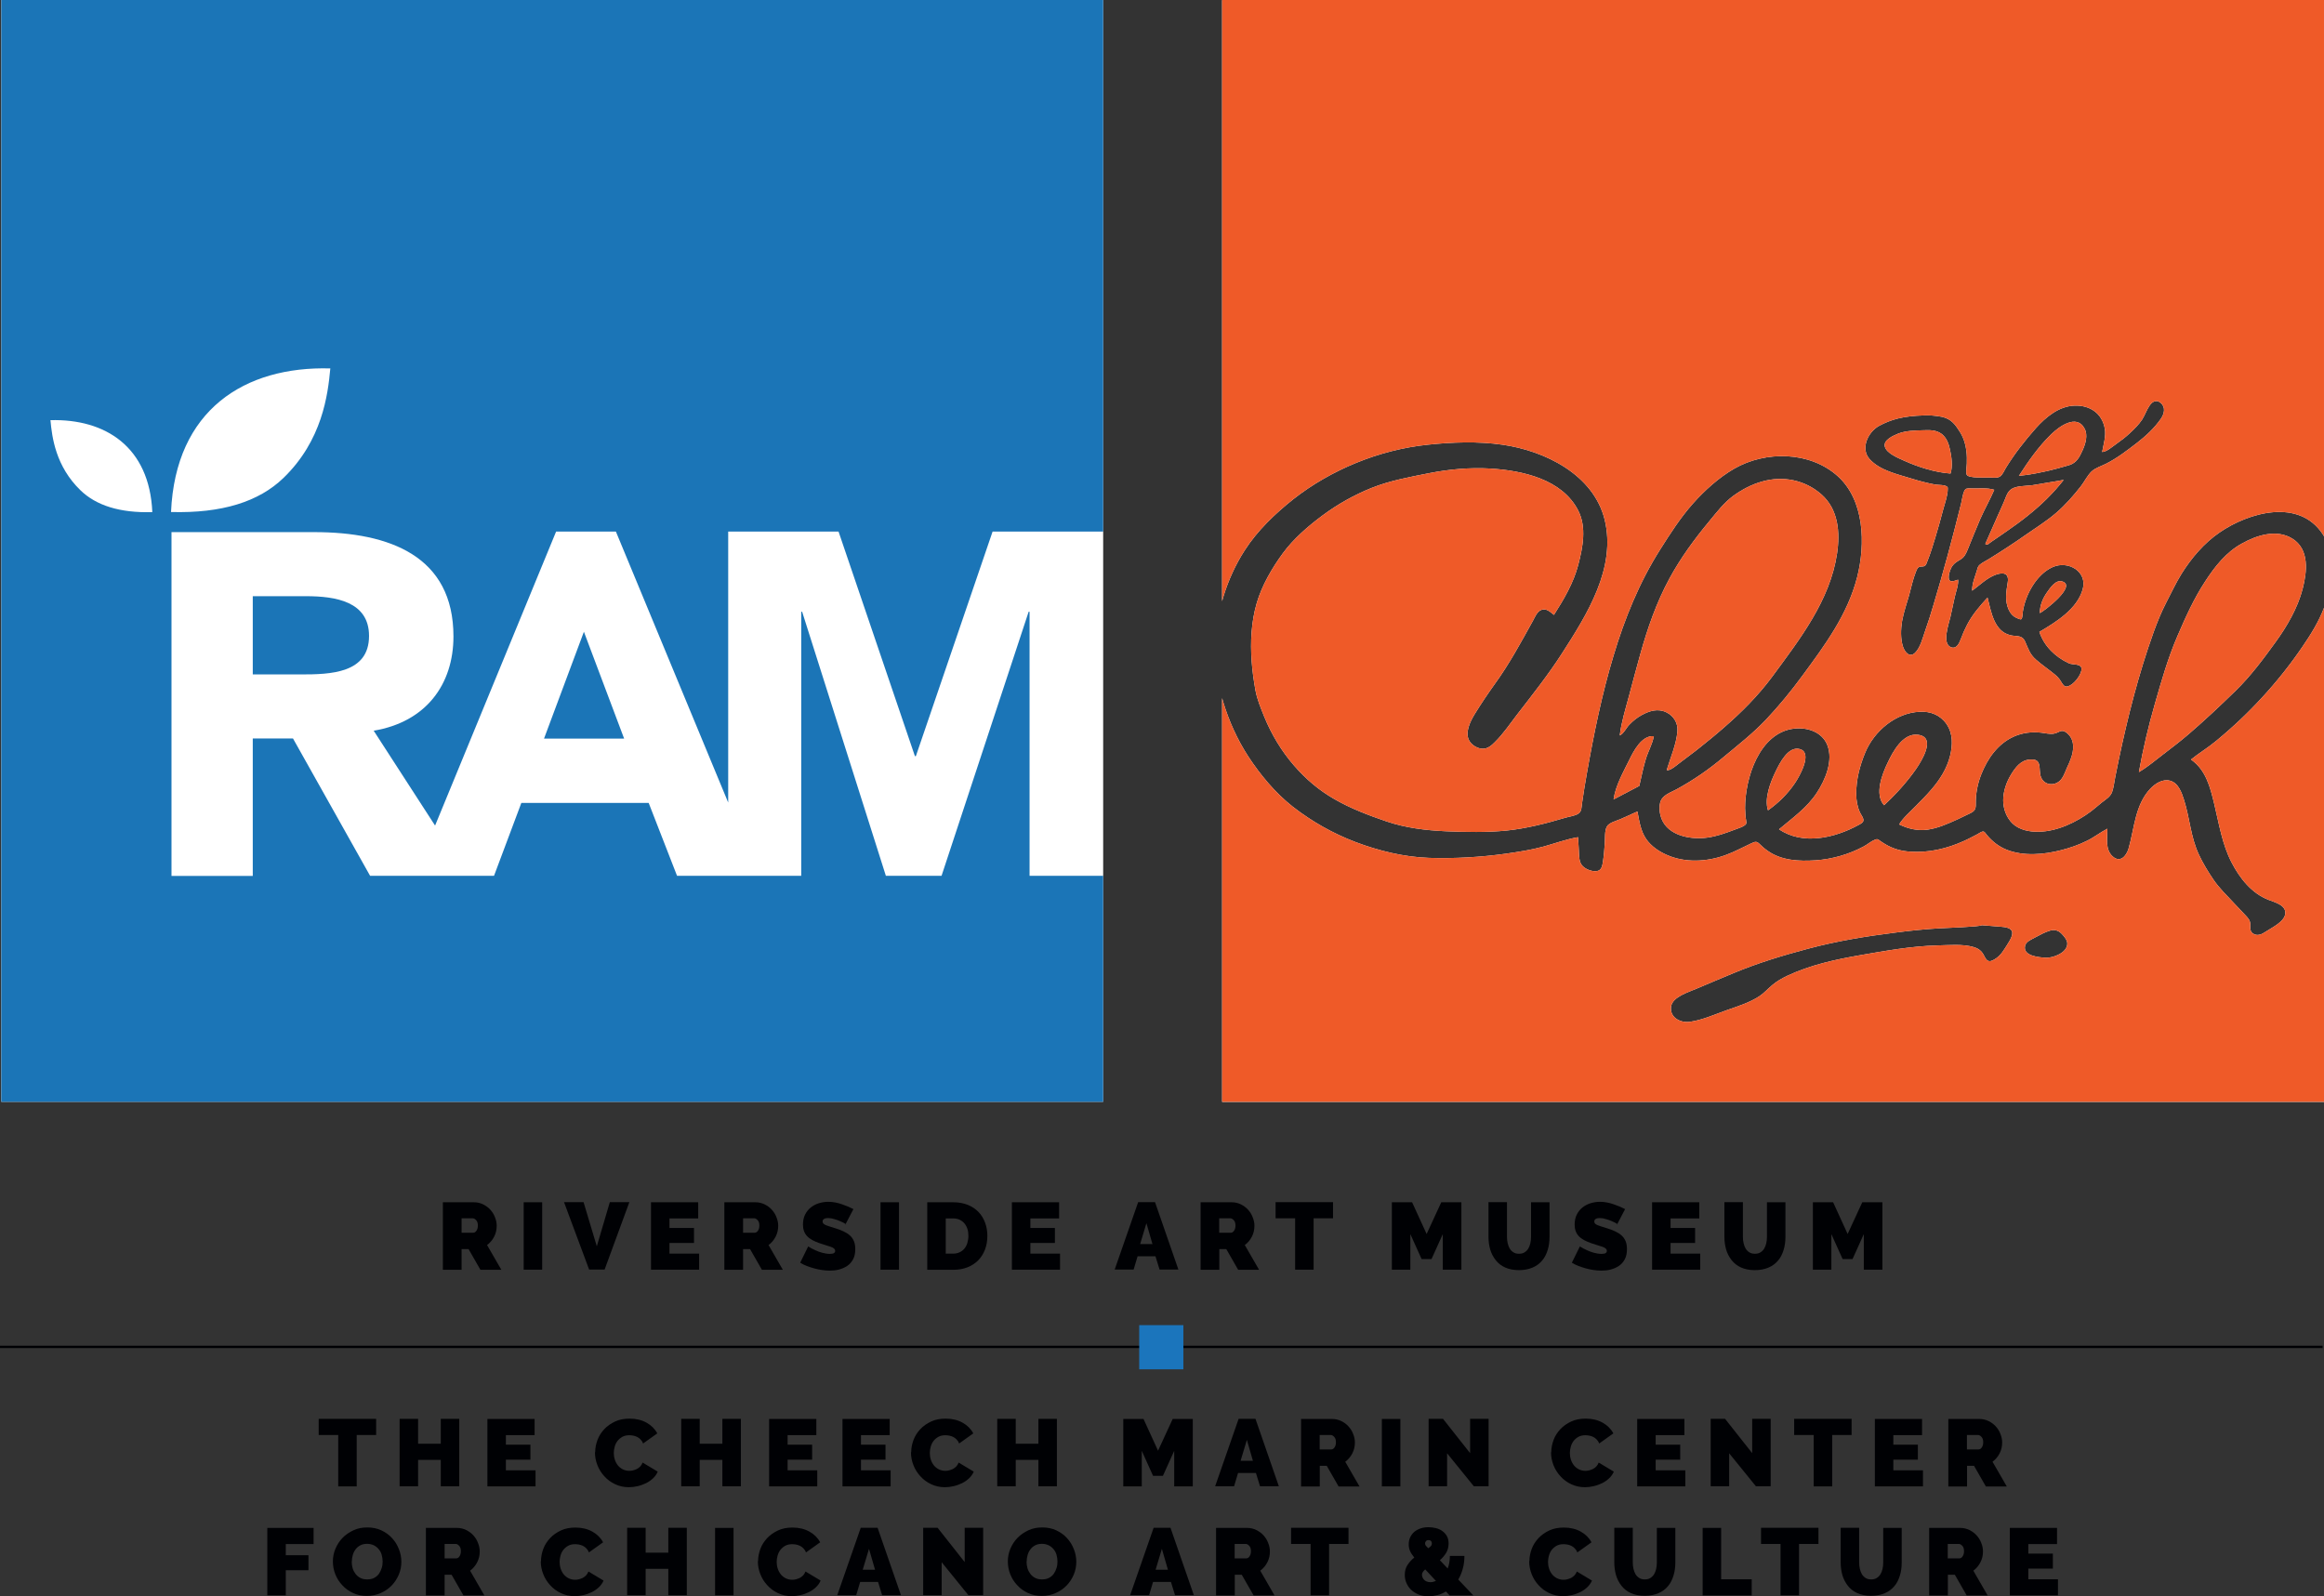 <?xml version="1.0" encoding="UTF-8"?><svg id="Layer_4" xmlns="http://www.w3.org/2000/svg" viewBox="0 0 199.88 137.3"><rect x="0" y="0" width="199.88" height="137.3" fill="#333333" stroke="none"/><defs><style>.cls-1{fill:#000104;}.cls-2{fill:none;stroke:#000104;stroke-miterlimit:10;stroke-width:.2px;}.cls-3{fill:#ef5a28;}.cls-4{fill:#1b75b7;}.cls-5{fill:#fff;}.cls-6{fill:#1b75bc;}</style></defs><path class="cls-5" d="M94.88,0H.11v94.77h94.77V0ZM46.79,63.53h6.89l-3.46-9.19-3.43,9.19ZM21.74,51.28v6.73h4.13c2.55,0,5.87-.09,5.87-3.31,0-2.96-2.87-3.42-5.42-3.42h-4.58Z"/><path class="cls-4" d="M62.63,45.72h9.49l6.57,19.32h.08l6.6-19.32h9.51V0H.11v94.77h94.77v-19.44h-6.33v-22.71h-.08l-7.49,22.71h-4.79l-7.2-22.71h-.08v22.71h-10.68l-2.44-6.27h-10.95l-2.35,6.27h-10.66l-6.63-11.81h-3.46v11.82h-6.99v-29.57h12.28c6.5,0,11.97,2.08,11.97,8.97,0,4.14-2.37,7.36-6.86,8.11l5.28,8.16,10.41-25.29h5.14l9.66,23.31v-23.31ZM6.92,42.17c-2.13-2.06-2.45-4.56-2.58-6.03,4.7-.13,8.52,2.28,8.76,7.91-2.79.08-4.83-.57-6.18-1.88ZM24.38,41.11c-2.12,2.05-5.3,3.05-9.67,2.93.38-8.79,6.34-12.56,13.7-12.35-.21,2.29-.7,6.2-4.03,9.42ZM46.79,63.53h6.89l-3.46-9.19-3.43,9.19ZM21.74,51.28v6.73h4.13c2.55,0,5.87-.09,5.87-3.31,0-2.96-2.87-3.42-5.42-3.42h-4.58Z"/><path class="cls-5" d="M138.78,68.76c.16-1.17.82-2.32,1.34-3.38.39-.8,1.08-2.14,2.12-2.06-.12.69-.49,1.3-.69,1.97-.23.76-.38,1.55-.56,2.31-.74.39-1.47.78-2.21,1.16Z"/><path class="cls-5" d="M152.06,69.7c-.34-1.03.22-2.45.67-3.37.33-.68,1.07-2.18,2.07-1.9,1.14.32-.05,2.37-.41,2.91-.63.94-1.42,1.71-2.33,2.36Z"/><path class="cls-5" d="M143.35,66.23c.32-1.06.83-2.21.92-3.33.06-.71-.33-1.34-.97-1.64-.71-.34-1.43-.12-2.09.24-.41.22-.77.51-1.09.85-.26.27-.46.74-.81.91.14-1.15.49-2.26.79-3.38.32-1.2.64-2.4.97-3.59.63-2.26,1.4-4.48,2.52-6.54.96-1.77,2.15-3.39,3.43-4.93.63-.76,1.24-1.57,2.04-2.16.74-.54,1.6-1,2.48-1.24,1.81-.52,3.7-.14,5.12,1.11,1.45,1.28,1.61,3.26,1.34,5.07-.6,4.06-3.23,7.41-5.59,10.62-1.21,1.63-2.61,3.03-4.14,4.36-.76.67-1.55,1.3-2.34,1.93-.45.35-.9.69-1.36,1.03-.23.16-.96.83-1.22.69Z"/><path class="cls-5" d="M162.04,69.26c-.84-.94-.16-2.67.3-3.63.45-.96,1.31-2.59,2.61-2.43,1.63.19.3,2.28-.16,2.95-.78,1.12-1.75,2.19-2.75,3.11Z"/><path class="cls-5" d="M186.08,64.86c-.7.53-1.37,1.11-2.12,1.55.35-1.95.81-3.91,1.36-5.82.57-1.99,1.14-4,1.96-5.89.69-1.61,1.42-3.23,2.38-4.69.83-1.28,1.8-2.52,3.16-3.26,1.27-.71,2.98-1.27,4.34-.42,1.49.93,1.26,2.86.88,4.33-.42,1.63-1.34,3.21-2.32,4.56-1.05,1.45-2.13,2.91-3.41,4.16-1.33,1.3-2.69,2.58-4.1,3.79-.69.59-1.41,1.14-2.13,1.69Z"/><path class="cls-5" d="M167.71,38.66c.14.65.25,1.43.05,2.07-1.37-.1-2.79-.56-4.03-1.12-.49-.22-1.46-.61-1.62-1.19-.16-.57.74-.96,1.16-1.13.66-.25,1.4-.26,2.09-.28.57-.02,1.15-.05,1.63.31.43.33.61.83.72,1.34Z"/><path class="cls-5" d="M174.82,41.73c.89-.14,1.78-.31,2.67-.45-.88,1.13-1.91,2.13-3.02,3.02-.59.48-1.2.92-1.82,1.35-.32.22-.64.45-.97.67-.14.09-.28.19-.41.28-.19.12-.35.36-.52.18.37-.85.75-1.71,1.13-2.56.17-.36.33-.73.49-1.1.13-.3.23-.68.47-.92.43-.46,1.39-.38,1.98-.47Z"/><path class="cls-5" d="M175.44,52.74c0-.66.24-1.25.61-1.78.27-.38.75-1.12,1.31-.95,1.29.38-1.49,2.51-1.92,2.73Z"/><path class="cls-5" d="M179.29,36.87c.3.57.08,1.3-.17,1.85-.25.57-.51,1.08-1.13,1.28-1.43.43-2.86.77-4.35.93.81-1.26,1.69-2.52,2.77-3.57.66-.65,2.2-1.8,2.88-.49Z"/><path class="cls-5" d="M105.11.01v51.7c.03-.12.06-.24.1-.36.43-1.42,1.05-2.78,1.84-4.01,1.09-1.7,2.61-3.15,4.18-4.4,1.64-1.29,3.49-2.34,5.42-3.13,1.96-.8,4.04-1.34,6.15-1.56,2.09-.22,4.33-.3,6.42,0,3.65.52,7.83,2.57,8.79,6.44,1.02,4.16-1.52,8.17-3.66,11.5-1.18,1.84-2.53,3.54-3.86,5.26-.62.8-1.2,1.68-1.93,2.39-.28.29-.63.58-1.06.56-.4-.01-.87-.28-1.09-.62-.48-.71.04-1.72.42-2.35.54-.88,1.12-1.74,1.72-2.58,1.25-1.72,2.26-3.59,3.29-5.45.18-.33.35-.79.73-.94.43-.16.77.18,1.08.43.86-1.35,1.68-2.74,2.09-4.3.39-1.51.74-3.23-.01-4.69-1.38-2.69-4.8-3.43-7.56-3.6-1.77-.1-3.53.06-5.26.4-1.67.33-3.37.64-4.95,1.27-1.49.6-2.93,1.41-4.22,2.37-1.25.93-2.5,2.01-3.42,3.27-.92,1.26-1.79,2.75-2.23,4.26-.47,1.6-.56,3.33-.44,4.99.06.85.18,1.69.33,2.53.15.79.46,1.52.76,2.27.63,1.53,1.47,2.93,2.56,4.19,1.01,1.16,2.12,2.11,3.46,2.88,1.42.82,2.93,1.39,4.48,1.92,1.65.56,3.37.77,5.12.85,1.72.07,3.49.11,5.21-.06,1.71-.18,3.37-.6,5.01-1.09.35-.11.83-.16,1.15-.35.32-.18.29-.6.34-.93.12-.85.26-1.7.41-2.54.6-3.4,1.3-6.85,2.3-10.15.96-3.2,2.22-6.3,4.01-9.12.85-1.35,1.74-2.73,2.8-3.93,1-1.13,2.25-2.26,3.57-3.02,2.7-1.55,6.49-1.5,8.88.63,2.33,2.08,2.41,5.87,1.69,8.7-.82,3.21-2.76,5.83-4.69,8.45-.98,1.34-2.04,2.63-3.18,3.84-1.12,1.17-2.37,2.15-3.61,3.18-1.27,1.07-2.6,1.99-4.07,2.79-.52.28-1.22.49-1.39,1.12-.14.54-.02,1.21.25,1.69.72,1.26,2.55,1.52,3.84,1.33.79-.11,1.53-.38,2.27-.66.25-.1.9-.28,1.03-.52.06-.12-.04-.45-.05-.59-.02-.25-.03-.5-.04-.75-.01-2.55,1.21-6.5,4.22-6.85,1.12-.13,2.4.28,2.85,1.41.53,1.33-.16,2.99-.9,4.11-.83,1.27-2.09,2.17-3.25,3.14,2.05,1.4,4.81.74,6.84-.37.14-.08.33-.16.4-.32.09-.23-.18-.54-.28-.76-.23-.5-.32-1.04-.32-1.58-.01-1.24.3-2.42.77-3.56.78-1.88,2.64-3.43,4.7-3.52.91-.05,1.76.28,2.29,1.05.57.82.54,1.81.31,2.75-.27,1.09-.88,2.05-1.61,2.89-.44.52-.92.99-1.39,1.47-.47.49-1.03.95-1.38,1.53.77.38,1.6.57,2.46.45.89-.13,1.71-.5,2.53-.87.38-.18.77-.36,1.15-.55.39-.2.46-.37.45-.8-.01-.86.15-1.7.46-2.5.54-1.38,1.43-2.67,2.83-3.29.75-.33,1.53-.42,2.34-.33.36.04.75.15,1.11.08.39-.07.62-.4,1.01-.12.68.48.73,1.25.52,1.99-.12.4-.28.78-.46,1.15-.16.36-.29.78-.59,1.05-.5.45-1.31.36-1.59-.28-.16-.35-.09-.76-.18-1.13-.1-.4-.4-.45-.78-.43-.79.04-1.26.68-1.64,1.3-.4.66-.67,1.44-.67,2.21,0,.73.28,1.49.81,2,.58.55,1.46.72,2.24.7,1.59-.02,3.24-.81,4.5-1.75.32-.24.62-.52.94-.77.33-.26.71-.47.87-.88.15-.41.19-.9.28-1.32.1-.5.2-.99.3-1.48.78-3.71,1.71-7.38,2.99-10.95.32-.88.67-1.75,1.1-2.58.43-.82.82-1.67,1.31-2.46.86-1.37,1.93-2.63,3.27-3.55,2.53-1.74,6.84-2.96,8.88.16.03.06.07.12.1.17V.01h-94.77ZM185.85,36.02c-.56.81-1.31,1.5-2.09,2.1-.83.64-1.69,1.3-2.63,1.77-.39.2-.93.36-1.25.67-.35.34-.6.86-.9,1.25-.64.82-1.34,1.62-2.13,2.3-.83.72-1.79,1.31-2.69,1.94-1.01.71-2.03,1.37-3.08,2.02-.25.16-.56.3-.79.49-.18.15-.2.28-.26.5-.17.57-.43,1.14-.41,1.75.65-.48,1.3-1.13,2.07-1.39.64-.22,1.11-.1.99.66-.13.81-.27,1.6.09,2.38.14.3.34.54.65.68.08.04.34.17.42.12.12-.07.12-.55.14-.66.22-1.44,1.17-3.2,2.56-3.82,1.33-.6,3.03.38,2.58,1.93-.48,1.68-2.29,2.8-3.72,3.64.41,1.23,1.36,2.15,2.53,2.7.39.18,1.22-.03,1.08.63-.09.48-.68,1.23-1.17,1.36-.27.07-.39-.12-.52-.32-.15-.27-.32-.48-.56-.68-.54-.45-1.13-.84-1.66-1.31-.5-.43-.66-.93-.92-1.53-.26-.61-.71-.43-1.26-.56-1.43-.33-1.67-2.04-1.98-3.24-.66.73-1.28,1.43-1.74,2.31-.22.42-.41.85-.57,1.29-.14.36-.36.85-.84.67-.8-.32-.17-2.03-.04-2.61.12-.57.24-1.13.37-1.7.1-.46.33-1.03.29-1.5-.25.07-.7.3-.79-.06-.07-.28.08-.73.21-.98.19-.35.46-.5.79-.7.34-.2.46-.49.61-.84.36-.88.71-1.77,1.09-2.65.37-.84.84-1.65,1.2-2.5-.62-.2-1.39-.09-2.04-.12-.26,0-.42-.03-.54.22-.14.32-.19.74-.27,1.08-.37,1.48-.75,2.96-1.15,4.43-.4,1.47-.82,2.94-1.26,4.4-.21.72-.44,1.43-.69,2.14-.21.59-.4,1.42-.86,1.87-.49.47-.91-.1-1.05-.56-.21-.66-.18-1.48-.07-2.15.13-.75.39-1.49.6-2.22.19-.68.33-1.39.59-2.04.06-.14.11-.3.24-.39.15-.1.35-.03.5-.1.14-.08.2-.29.26-.45.26-.65.47-1.33.67-2,.24-.8.47-1.61.68-2.42.14-.54.39-1.18.39-1.75-.01-.12.03-.13-.06-.21-.19-.17-.76-.14-1.01-.18-.7-.13-1.38-.31-2.06-.52-1.19-.37-2.7-.69-3.58-1.66-.83-.91-.15-2.34.79-2.86,1.04-.56,2.07-.86,3.91-.91.52-.02.95.04,1.04.05.32.04.56.08.81.18.59.23.9.72,1.14,1.09.37.54.56,1.17.63,1.82.04.33.04.65.03.99,0,.24-.11.75-.01.97.15.33,1.64.23,2.03.24.26.01.58.06.81-.07.25-.15.37-.5.52-.74.74-1.21,1.64-2.36,2.58-3.42.86-.96,1.99-1.91,3.35-1.95,1.32-.04,2.36.67,2.59,1.99.11.65-.12,1.36-.23,2,.42-.03.87-.46,1.21-.69.41-.29.82-.6,1.19-.95.37-.34.74-.71,1.03-1.14.25-.39.4-.86.66-1.23.24-.35.6-.52.95-.21.44.38.3.94.01,1.36Z"/><path class="cls-5" d="M198.01,55.65c-2.05,3.01-4.6,5.78-7.41,8.08-.69.58-1.47,1.04-2.16,1.6,1.28.9,1.64,2.34,1.99,3.78.41,1.7.69,3.51,1.5,5.07.7,1.35,1.72,2.66,3.18,3.22.53.21,1.58.46,1.43,1.25-.12.67-1.2,1.17-1.71,1.51-.27.18-.59.34-.92.21-.43-.18-.37-.52-.37-.89-.01-.33-.22-.55-.44-.78-.34-.36-.67-.71-1.01-1.07-.6-.64-1.22-1.24-1.72-1.97-.46-.68-.9-1.4-1.25-2.15-.71-1.51-.78-3.14-1.28-4.71-.2-.63-.49-1.47-1.21-1.65-.63-.17-1.27.25-1.69.69-1.31,1.39-1.37,3.42-1.87,5.15-.19.64-.72,1.26-1.37.67-.66-.61-.45-1.56-.45-2.38-.61.31-1.15.75-1.78,1.05-.7.35-1.46.61-2.22.8-1.49.38-3.21.53-4.66-.04-.68-.27-1.22-.7-1.69-1.25-.12-.14-.2-.33-.36-.32-.13.01-.37.18-.5.25-.38.19-.75.4-1.14.57-1.46.66-3.04,1.03-4.64.91-.76-.05-1.44-.24-2.1-.63-.15-.09-.31-.19-.45-.29-.22-.15-.21-.19-.44-.11-.34.13-.65.41-.97.58-1.28.69-2.71,1.1-4.16,1.2-1.4.09-2.92.03-4.11-.82-.25-.17-.49-.38-.71-.6-.25-.24-.37-.19-.68-.05-.75.35-1.48.75-2.26,1.03-1.58.57-3.45.67-5.01-.02-.69-.3-1.34-.74-1.78-1.36-.49-.71-.6-1.55-.76-2.38-.49.22-.98.44-1.47.66-.33.14-.98.3-1.16.64-.21.37-.14,1.04-.18,1.46-.04.5-.07,1.01-.15,1.51-.06.35-.09.76-.49.85-.37.07-.84-.09-1.13-.31-.37-.28-.41-.63-.44-1.06-.03-.52-.05-1.03-.09-1.54-1.01.17-1.99.54-2.98.81-1.06.29-2.13.45-3.23.61-2.18.3-4.41.43-6.61.36-2.12-.07-4.34-.61-6.31-1.36-1.93-.73-3.77-1.77-5.4-3.04-1.49-1.17-2.79-2.73-3.83-4.32-.94-1.45-1.65-3.02-2.15-4.66-.04-.12-.07-.24-.1-.36v34.73h94.77v-42.5c-.45,1.2-1.15,2.32-1.87,3.37ZM174.17,81.35c.09-.38.59-.56.89-.73.4-.21.84-.46,1.28-.58.34-.1.66-.02.92.22.21.2.53.57.54.87.04.81-1.22,1.28-1.86,1.25-.55-.04-1.98-.14-1.77-1.03ZM145.96,85.02c1.04-.45,2.1-.88,3.14-1.32,2.09-.87,4.2-1.51,6.38-2.09,2.51-.67,5.01-1.08,7.58-1.4,1.24-.16,2.47-.29,3.71-.36.36-.02,3.65-.14,3.67-.27.54.04,1.09.09,1.63.13.34.03.98.07,1,.54.01.4-.44,1-.64,1.33-.26.43-.58.8-1.04,1.02-.47.24-.61-.15-.8-.5-.18-.33-.48-.54-.84-.64-.96-.28-2.13-.16-3.13-.14-2.24.06-4.43.46-6.64.84-2.13.37-4.27.84-6.24,1.76-.46.22-.91.47-1.3.8-.38.31-.69.68-1.11.96-.86.57-1.89.88-2.85,1.22-1.01.36-2.07.84-3.14.99-.8.11-1.74-.35-1.62-1.3.12-.87,1.57-1.27,2.24-1.57Z"/><path class="cls-3" d="M142.24,63.32c-.12.69-.49,1.3-.69,1.97-.23.76-.38,1.55-.56,2.31-.74.39-1.47.78-2.21,1.16.16-1.17.82-2.32,1.34-3.38.39-.8,1.08-2.14,2.12-2.06Z"/><path class="cls-3" d="M154.39,67.34c-.63.94-1.42,1.71-2.33,2.36-.34-1.03.22-2.45.67-3.37.33-.68,1.07-2.18,2.07-1.9,1.14.32-.05,2.37-.41,2.91Z"/><path class="cls-3" d="M158,47.6c-.6,4.06-3.23,7.41-5.59,10.62-1.21,1.63-2.61,3.03-4.14,4.36-.76.67-1.55,1.3-2.34,1.93-.45.35-.9.69-1.36,1.03-.23.16-.96.83-1.22.69.32-1.06.83-2.21.92-3.33.06-.71-.33-1.34-.97-1.64-.71-.34-1.43-.12-2.09.24-.41.22-.77.51-1.09.85-.26.27-.46.74-.81.91.14-1.15.49-2.26.79-3.38.32-1.2.64-2.4.97-3.59.63-2.26,1.4-4.48,2.52-6.54.96-1.77,2.15-3.39,3.43-4.93.63-.76,1.24-1.57,2.04-2.16.74-.54,1.6-1,2.48-1.24,1.81-.52,3.7-.14,5.12,1.11,1.45,1.28,1.61,3.26,1.34,5.07Z"/><path class="cls-3" d="M164.79,66.15c-.78,1.12-1.75,2.19-2.75,3.11-.84-.94-.16-2.67.3-3.63.45-.96,1.31-2.59,2.61-2.43,1.63.19.3,2.28-.16,2.95Z"/><path class="cls-3" d="M198.04,50.66c-.42,1.63-1.34,3.21-2.32,4.56-1.05,1.45-2.13,2.91-3.41,4.16-1.33,1.3-2.69,2.58-4.1,3.79-.69.59-1.41,1.14-2.13,1.69-.7.53-1.37,1.11-2.12,1.55.35-1.95.81-3.91,1.36-5.82.57-1.99,1.14-4,1.96-5.89.69-1.61,1.42-3.23,2.38-4.69.83-1.28,1.8-2.52,3.16-3.26,1.27-.71,2.98-1.27,4.34-.42,1.49.93,1.26,2.86.88,4.33Z"/><path class="cls-3" d="M167.71,38.66c.14.65.25,1.43.05,2.07-1.37-.1-2.79-.56-4.03-1.12-.49-.22-1.46-.61-1.62-1.19-.16-.57.74-.96,1.16-1.13.66-.25,1.4-.26,2.09-.28.57-.02,1.15-.05,1.63.31.43.33.61.83.72,1.34Z"/><path class="cls-3" d="M174.82,41.73c.89-.14,1.78-.31,2.67-.45-.88,1.13-1.91,2.13-3.02,3.02-.59.48-1.2.92-1.82,1.35-.32.22-.64.45-.97.67-.14.09-.28.19-.41.28-.19.12-.35.36-.52.18.37-.85.75-1.71,1.13-2.56.17-.36.33-.73.49-1.1.13-.3.23-.68.47-.92.43-.46,1.39-.38,1.98-.47Z"/><path class="cls-3" d="M175.44,52.74c0-.66.24-1.25.61-1.78.27-.38.75-1.12,1.31-.95,1.29.38-1.49,2.51-1.92,2.73Z"/><path class="cls-3" d="M179.29,36.87c.3.57.08,1.3-.17,1.85-.25.57-.51,1.08-1.13,1.28-1.43.43-2.86.77-4.35.93.81-1.26,1.69-2.52,2.77-3.57.66-.65,2.2-1.8,2.88-.49Z"/><path class="cls-3" d="M105.11,0v51.71c.03-.12.06-.24.1-.36.43-1.42,1.05-2.78,1.84-4.01,1.09-1.7,2.61-3.15,4.18-4.4,1.64-1.29,3.49-2.34,5.42-3.13,1.96-.8,4.04-1.34,6.15-1.56,2.09-.22,4.33-.3,6.42,0,3.65.52,7.83,2.57,8.79,6.44,1.02,4.16-1.52,8.17-3.66,11.5-1.18,1.84-2.53,3.54-3.86,5.26-.62.8-1.2,1.68-1.93,2.39-.28.29-.63.58-1.06.56-.4-.01-.87-.28-1.09-.62-.48-.71.04-1.72.42-2.35.54-.88,1.12-1.74,1.72-2.58,1.25-1.72,2.26-3.59,3.29-5.45.18-.33.35-.79.73-.94.43-.16.77.18,1.08.43.86-1.35,1.68-2.74,2.09-4.3.39-1.51.74-3.23-.01-4.69-1.38-2.69-4.8-3.43-7.56-3.6-1.77-.1-3.53.06-5.26.4-1.67.33-3.37.64-4.95,1.27-1.49.6-2.93,1.41-4.22,2.37-1.25.93-2.5,2.01-3.42,3.27-.92,1.26-1.79,2.75-2.23,4.26-.47,1.6-.56,3.33-.44,4.99.06.85.18,1.69.33,2.53.15.79.46,1.52.76,2.27.63,1.53,1.47,2.93,2.56,4.19,1.01,1.16,2.12,2.11,3.46,2.88,1.42.82,2.93,1.39,4.48,1.92,1.65.56,3.37.77,5.12.85,1.72.07,3.49.11,5.21-.06,1.71-.18,3.37-.6,5.01-1.09.35-.11.83-.16,1.15-.35.32-.18.29-.6.34-.93.12-.85.26-1.7.41-2.54.6-3.4,1.3-6.85,2.3-10.15.96-3.2,2.22-6.3,4.01-9.12.85-1.35,1.74-2.73,2.8-3.93,1-1.13,2.25-2.26,3.57-3.02,2.7-1.55,6.49-1.5,8.88.63,2.33,2.08,2.41,5.87,1.69,8.7-.82,3.21-2.76,5.83-4.69,8.45-.98,1.34-2.04,2.63-3.18,3.84-1.12,1.17-2.37,2.15-3.61,3.18-1.27,1.07-2.6,1.99-4.07,2.79-.52.28-1.22.49-1.39,1.12-.14.54-.02,1.21.25,1.69.72,1.26,2.55,1.52,3.84,1.33.79-.11,1.53-.38,2.27-.66.25-.1.9-.28,1.03-.52.06-.12-.04-.45-.05-.59-.02-.25-.03-.5-.04-.75-.01-2.55,1.21-6.5,4.22-6.85,1.12-.13,2.4.28,2.85,1.41.53,1.33-.16,2.99-.9,4.11-.83,1.27-2.09,2.17-3.25,3.14,2.05,1.4,4.81.74,6.84-.37.14-.08.33-.16.4-.32.09-.23-.18-.54-.28-.76-.23-.5-.32-1.04-.32-1.58-.01-1.24.3-2.42.77-3.56.78-1.88,2.64-3.43,4.7-3.52.91-.05,1.76.28,2.29,1.05.57.82.54,1.81.31,2.75-.27,1.09-.88,2.05-1.61,2.89-.44.52-.92.99-1.39,1.47-.47.49-1.03.95-1.38,1.53.77.38,1.6.57,2.46.45.89-.13,1.71-.5,2.53-.87.38-.18.77-.36,1.15-.55.39-.2.46-.37.45-.8-.01-.86.15-1.7.46-2.5.54-1.38,1.43-2.67,2.83-3.29.75-.33,1.53-.42,2.34-.33.36.04.75.15,1.11.08.39-.07.62-.4,1.01-.12.68.48.73,1.25.52,1.99-.12.4-.28.78-.46,1.15-.16.36-.29.78-.59,1.05-.5.45-1.31.36-1.59-.28-.16-.35-.09-.76-.18-1.13-.1-.4-.4-.45-.78-.43-.79.04-1.26.68-1.64,1.3-.4.66-.67,1.44-.67,2.21,0,.73.28,1.49.81,2,.58.55,1.46.72,2.24.7,1.59-.02,3.24-.81,4.5-1.75.32-.24.62-.52.94-.77.33-.26.71-.47.87-.88.15-.41.19-.9.28-1.32.1-.5.2-.99.3-1.48.78-3.71,1.71-7.38,2.99-10.95.32-.88.67-1.75,1.1-2.58.43-.82.82-1.67,1.31-2.46.86-1.37,1.93-2.63,3.27-3.55,2.53-1.74,6.84-2.96,8.88.16.03.06.07.12.1.17V0h-94.77ZM185.85,36.02c-.56.81-1.31,1.5-2.09,2.1-.83.64-1.69,1.3-2.63,1.77-.39.2-.93.36-1.25.67-.35.34-.6.86-.9,1.25-.64.82-1.34,1.62-2.13,2.3-.83.72-1.79,1.31-2.69,1.94-1.01.71-2.03,1.37-3.08,2.02-.25.16-.56.3-.79.49-.18.15-.2.28-.26.5-.17.57-.43,1.14-.41,1.75.65-.48,1.3-1.13,2.07-1.39.64-.22,1.11-.1.99.66-.13.81-.27,1.6.09,2.38.14.3.34.54.65.68.08.04.34.17.42.12.12-.07.12-.55.14-.66.22-1.44,1.17-3.2,2.56-3.82,1.33-.6,3.03.38,2.58,1.93-.48,1.68-2.29,2.8-3.72,3.64.41,1.23,1.36,2.15,2.53,2.7.39.18,1.22-.03,1.08.63-.09.48-.68,1.23-1.17,1.36-.27.07-.39-.12-.52-.32-.15-.27-.32-.48-.56-.68-.54-.45-1.13-.84-1.66-1.31-.5-.43-.66-.93-.92-1.53-.26-.61-.71-.43-1.26-.56-1.43-.33-1.67-2.04-1.98-3.24-.66.73-1.28,1.43-1.74,2.31-.22.42-.41.85-.57,1.29-.14.36-.36.85-.84.67-.8-.32-.17-2.03-.04-2.61.12-.57.24-1.13.37-1.7.1-.46.33-1.03.29-1.5-.25.07-.7.3-.79-.06-.07-.28.08-.73.21-.98.19-.35.46-.5.79-.7.34-.2.46-.49.61-.84.36-.88.71-1.77,1.09-2.65.37-.84.84-1.65,1.2-2.5-.62-.2-1.39-.09-2.04-.12-.26,0-.42-.03-.54.22-.14.32-.19.74-.27,1.08-.37,1.48-.75,2.96-1.15,4.43-.4,1.47-.82,2.94-1.26,4.4-.21.72-.44,1.43-.69,2.14-.21.59-.4,1.42-.86,1.87-.49.47-.91-.1-1.05-.56-.21-.66-.18-1.48-.07-2.15.13-.75.39-1.49.6-2.22.19-.68.33-1.39.59-2.04.06-.14.11-.3.24-.39.15-.1.35-.03.5-.1.14-.08.2-.29.26-.45.26-.65.47-1.33.67-2,.24-.8.47-1.61.68-2.42.14-.54.39-1.18.39-1.75-.01-.12.03-.13-.06-.21-.19-.17-.76-.14-1.01-.18-.7-.13-1.38-.31-2.06-.52-1.19-.37-2.7-.69-3.58-1.66-.83-.91-.15-2.34.79-2.86,1.04-.56,2.07-.86,3.91-.91.52-.02.95.04,1.04.05.32.04.56.08.81.18.59.23.9.72,1.14,1.09.37.54.56,1.17.63,1.82.04.33.04.65.03.99,0,.24-.11.75-.01.97.15.33,1.64.23,2.03.24.26.01.58.06.81-.07.25-.15.37-.5.52-.74.74-1.21,1.64-2.36,2.58-3.42.86-.96,1.99-1.91,3.35-1.95,1.32-.04,2.36.67,2.59,1.99.11.65-.12,1.36-.23,2,.42-.03.87-.46,1.21-.69.41-.29.82-.6,1.19-.95.37-.34.74-.71,1.03-1.14.25-.39.4-.86.66-1.23.24-.35.6-.52.95-.21.44.38.3.94.01,1.36Z"/><path class="cls-3" d="M198.01,55.65c-2.05,3.01-4.6,5.78-7.41,8.08-.69.58-1.47,1.04-2.16,1.6,1.28.9,1.64,2.34,1.99,3.78.41,1.7.69,3.51,1.5,5.07.7,1.35,1.72,2.66,3.18,3.22.53.21,1.58.46,1.43,1.25-.12.67-1.2,1.17-1.71,1.51-.27.18-.59.34-.92.21-.43-.18-.37-.52-.37-.89-.01-.33-.22-.55-.44-.78-.34-.36-.67-.71-1.01-1.07-.6-.64-1.22-1.24-1.72-1.97-.46-.68-.9-1.4-1.25-2.15-.71-1.51-.78-3.14-1.28-4.71-.2-.63-.49-1.47-1.21-1.65-.63-.17-1.27.25-1.69.69-1.31,1.39-1.37,3.42-1.87,5.15-.19.64-.72,1.26-1.37.67-.66-.61-.45-1.56-.45-2.38-.61.31-1.15.75-1.78,1.05-.7.35-1.46.61-2.22.8-1.49.38-3.21.53-4.66-.04-.68-.27-1.22-.7-1.69-1.25-.12-.14-.2-.33-.36-.32-.13.01-.37.18-.5.25-.38.19-.75.4-1.14.57-1.46.66-3.04,1.03-4.64.91-.76-.05-1.44-.24-2.1-.63-.15-.09-.31-.19-.45-.29-.22-.15-.21-.19-.44-.11-.34.13-.65.41-.97.58-1.28.69-2.71,1.1-4.16,1.2-1.4.09-2.92.03-4.11-.82-.25-.17-.49-.38-.71-.6-.25-.24-.37-.19-.68-.05-.75.35-1.48.75-2.26,1.03-1.58.57-3.45.67-5.01-.02-.69-.3-1.34-.74-1.78-1.36-.49-.71-.6-1.55-.76-2.38-.49.22-.98.44-1.47.66-.33.14-.98.3-1.16.64-.21.37-.14,1.04-.18,1.46-.04.5-.07,1.01-.15,1.51-.06.35-.09.76-.49.85-.37.07-.84-.09-1.13-.31-.37-.28-.41-.63-.44-1.06-.03-.52-.05-1.03-.09-1.54-1.01.17-1.99.54-2.98.81-1.06.29-2.13.45-3.23.61-2.18.3-4.41.43-6.61.36-2.12-.07-4.34-.61-6.31-1.36-1.93-.73-3.77-1.77-5.4-3.04-1.49-1.17-2.79-2.73-3.83-4.32-.94-1.45-1.65-3.02-2.15-4.66-.04-.12-.07-.24-.1-.36v34.72h94.77v-42.49c-.45,1.2-1.15,2.32-1.87,3.37ZM172.43,81.58c-.26.43-.58.8-1.04,1.02-.47.24-.61-.15-.8-.5-.18-.33-.48-.54-.84-.64-.96-.28-2.13-.16-3.13-.14-2.24.06-4.43.46-6.64.84-2.13.37-4.27.84-6.24,1.76-.46.22-.91.47-1.3.8-.38.31-.69.68-1.11.96-.86.57-1.89.88-2.85,1.22-1.01.36-2.07.84-3.14.99-.8.11-1.74-.35-1.62-1.3.12-.87,1.57-1.27,2.24-1.57,1.04-.45,2.1-.88,3.14-1.32,2.09-.87,4.2-1.51,6.38-2.09,2.51-.67,5.01-1.08,7.58-1.4,1.24-.16,2.47-.29,3.71-.36.36-.02,3.65-.14,3.67-.27.54.04,1.09.09,1.63.13.34.03.98.07,1,.54.01.4-.44,1-.64,1.33ZM175.94,82.38c-.55-.04-1.98-.14-1.77-1.03.09-.38.59-.56.89-.73.4-.21.84-.46,1.28-.58.34-.1.66-.02.92.22.21.2.53.57.54.87.04.81-1.22,1.28-1.86,1.25Z"/><path class="cls-1" d="M38.09,109.21v-5.8h2.67c.28,0,.54.06.79.18.24.12.45.27.62.46.17.19.31.4.4.65.1.24.15.49.15.73,0,.34-.07.65-.22.94-.15.29-.35.53-.61.72l1.23,2.13h-1.8l-1.02-1.78h-.6v1.78h-1.59ZM39.69,106.03h1.01c.1,0,.19-.05.27-.16.08-.11.13-.26.13-.46s-.05-.36-.15-.46c-.1-.11-.2-.16-.29-.16h-.96v1.24Z"/><path class="cls-1" d="M45.04,109.21v-5.8h1.59v5.8h-1.59Z"/><path class="cls-1" d="M50.19,103.4l1.14,3.8,1.12-3.8h1.68l-2.13,5.8h-1.33l-2.16-5.8h1.68Z"/><path class="cls-1" d="M60.13,107.82v1.39h-4.14v-5.8h4.06v1.39h-2.47v.82h2.11v1.29h-2.11v.92h2.54Z"/><path class="cls-1" d="M62.3,109.21v-5.8h2.67c.28,0,.54.06.79.18.24.12.45.27.62.46.17.19.31.4.4.65.1.24.15.49.15.73,0,.34-.07.65-.22.94-.15.29-.35.53-.61.72l1.23,2.13h-1.8l-1.02-1.78h-.6v1.78h-1.59ZM63.9,106.03h1.01c.1,0,.19-.05.27-.16.08-.11.13-.26.13-.46s-.05-.36-.15-.46c-.1-.11-.2-.16-.29-.16h-.96v1.24Z"/><path class="cls-1" d="M72.77,105.3c-.16-.1-.33-.19-.51-.26-.15-.07-.31-.13-.5-.18-.18-.06-.36-.09-.54-.09-.14,0-.25.02-.34.07-.08.04-.13.12-.13.22,0,.08.02.14.07.19.05.05.12.09.21.13.09.04.21.08.34.12s.29.08.45.14c.27.08.51.17.72.27.21.1.4.21.55.35.15.13.27.3.35.49.08.19.12.42.12.69,0,.35-.06.64-.19.88s-.3.43-.51.57c-.21.14-.45.24-.71.31s-.53.09-.8.09c-.21,0-.43-.02-.65-.05-.22-.03-.45-.08-.67-.14-.22-.06-.43-.13-.64-.21-.21-.08-.39-.17-.57-.28l.69-1.4c.19.12.39.23.6.32.17.08.37.16.59.22s.45.1.67.1c.17,0,.3-.02.36-.07.07-.05.1-.11.1-.18,0-.08-.03-.15-.1-.21-.07-.06-.16-.11-.28-.15-.12-.04-.26-.09-.41-.13s-.32-.1-.5-.16c-.26-.09-.48-.18-.66-.28s-.34-.21-.46-.34c-.12-.13-.21-.27-.27-.44-.06-.16-.09-.35-.09-.56,0-.32.06-.61.18-.85s.28-.45.48-.61c.2-.16.43-.29.69-.37.26-.08.53-.13.82-.13.21,0,.42.02.62.06.2.04.4.09.58.16s.36.13.53.2c.16.07.31.14.44.21l-.69,1.32Z"/><path class="cls-1" d="M75.73,109.21v-5.8h1.59v5.8h-1.59Z"/><path class="cls-1" d="M79.75,109.21v-5.8h2.23c.48,0,.9.08,1.27.23s.67.36.92.62.43.57.56.92c.13.35.19.73.19,1.12,0,.44-.07.84-.21,1.2-.14.36-.34.66-.59.92-.26.25-.56.45-.92.59-.36.14-.76.21-1.2.21h-2.23ZM83.29,106.3c0-.22-.03-.43-.09-.61-.06-.18-.15-.34-.26-.47-.11-.13-.25-.23-.41-.31-.16-.07-.35-.11-.55-.11h-.64v3.03h.64c.21,0,.39-.04.56-.12.16-.08.3-.18.41-.32.11-.14.2-.3.25-.48s.09-.39.09-.61Z"/><path class="cls-1" d="M91.17,107.82v1.39h-4.14v-5.8h4.06v1.39h-2.47v.82h2.11v1.29h-2.11v.92h2.54Z"/><path class="cls-1" d="M97.88,103.4h1.46l2.01,5.8h-1.62l-.35-1.14h-1.54l-.34,1.14h-1.63l2.02-5.8ZM99.12,107.01l-.52-1.8-.54,1.8h1.05Z"/><path class="cls-1" d="M103.26,109.21v-5.8h2.67c.28,0,.54.06.79.18.24.12.45.27.62.46.17.19.31.4.4.65.1.24.15.49.15.73,0,.34-.07.65-.22.94-.15.29-.35.53-.61.72l1.23,2.13h-1.8l-1.02-1.78h-.6v1.78h-1.59ZM104.85,106.03h1.01c.1,0,.19-.05.27-.16.08-.11.13-.26.13-.46s-.05-.36-.15-.46c-.1-.11-.2-.16-.29-.16h-.96v1.24Z"/><path class="cls-1" d="M114.65,104.79h-1.67v4.42h-1.59v-4.42h-1.68v-1.39h4.94v1.39Z"/><path class="cls-1" d="M124.09,109.21v-3.06l-.97,2.15h-.85l-.97-2.15v3.06h-1.59v-5.8h1.74l1.25,2.73,1.26-2.73h1.73v5.8h-1.59Z"/><path class="cls-1" d="M130.65,107.84c.19,0,.34-.04.47-.12s.24-.19.32-.32c.08-.13.14-.29.18-.46.04-.17.06-.36.06-.55v-2.98h1.59v2.98c0,.4-.05.78-.16,1.13s-.26.66-.48.91c-.22.26-.49.46-.82.6s-.72.22-1.17.22-.86-.08-1.19-.23-.6-.36-.81-.63-.37-.57-.47-.91c-.1-.35-.15-.71-.15-1.1v-2.98h1.59v2.98c0,.19.02.38.06.55.04.18.1.33.18.47.08.13.19.24.32.32.13.08.28.12.47.12Z"/><path class="cls-1" d="M139.14,105.3c-.16-.1-.33-.19-.51-.26-.15-.07-.31-.13-.5-.18-.18-.06-.36-.09-.54-.09-.14,0-.25.02-.34.07-.08.04-.13.12-.13.22,0,.08.02.14.07.19.05.05.12.09.21.13.09.04.21.08.34.12s.29.08.45.14c.27.08.51.17.72.27.21.1.4.21.55.35.15.13.27.3.35.49.08.19.12.42.12.69,0,.35-.06.64-.19.88s-.3.43-.51.57c-.21.14-.45.24-.71.31s-.53.09-.8.09c-.21,0-.43-.02-.65-.05-.22-.03-.45-.08-.67-.14-.22-.06-.43-.13-.64-.21-.21-.08-.39-.17-.57-.28l.69-1.4c.19.12.39.23.6.32.17.08.37.16.59.22s.45.1.67.1c.17,0,.3-.02.36-.07.07-.05.1-.11.1-.18,0-.08-.03-.15-.1-.21-.07-.06-.16-.11-.28-.15-.12-.04-.26-.09-.41-.13s-.32-.1-.5-.16c-.26-.09-.48-.18-.66-.28s-.34-.21-.46-.34c-.12-.13-.21-.27-.27-.44-.06-.16-.09-.35-.09-.56,0-.32.06-.61.18-.85s.28-.45.48-.61c.2-.16.43-.29.69-.37.26-.08.53-.13.82-.13.21,0,.42.02.62.06.2.04.4.09.58.16s.36.13.53.2c.16.07.31.14.44.21l-.69,1.32Z"/><path class="cls-1" d="M146.23,107.82v1.39h-4.14v-5.8h4.06v1.39h-2.47v.82h2.11v1.29h-2.11v.92h2.54Z"/><path class="cls-1" d="M150.94,107.84c.19,0,.34-.04.47-.12s.24-.19.32-.32c.08-.13.14-.29.18-.46.04-.17.06-.36.06-.55v-2.98h1.59v2.98c0,.4-.05.78-.16,1.13s-.26.66-.48.91c-.22.26-.49.46-.82.6s-.72.22-1.17.22-.86-.08-1.19-.23-.6-.36-.81-.63-.37-.57-.47-.91c-.1-.35-.15-.71-.15-1.1v-2.98h1.59v2.98c0,.19.02.38.06.55.04.18.1.33.18.47.08.13.19.24.32.32.13.08.28.12.47.12Z"/><path class="cls-1" d="M160.3,109.21v-3.06l-.97,2.15h-.85l-.97-2.15v3.06h-1.59v-5.8h1.74l1.25,2.73,1.26-2.73h1.73v5.8h-1.59Z"/><path class="cls-1" d="M32.35,123.43h-1.67v4.42h-1.59v-4.42h-1.68v-1.39h4.94v1.39Z"/><path class="cls-1" d="M39.5,122.04v5.8h-1.59v-2.27h-1.95v2.27h-1.59v-5.8h1.59v2.14h1.95v-2.14h1.59Z"/><path class="cls-1" d="M46.06,126.46v1.39h-4.14v-5.8h4.06v1.39h-2.47v.82h2.11v1.29h-2.11v.92h2.54Z"/><path class="cls-1" d="M51.19,124.9c0-.35.07-.7.2-1.05s.33-.65.58-.92.57-.49.93-.66.78-.25,1.25-.25c.56,0,1.05.12,1.46.35.41.23.72.54.92.92l-1.22.87c-.05-.14-.13-.26-.22-.35-.09-.09-.19-.17-.3-.22-.11-.05-.22-.09-.34-.11s-.23-.03-.34-.03c-.23,0-.43.05-.59.14s-.3.21-.41.35-.19.31-.24.49-.08.36-.08.54c0,.2.03.4.09.58.06.19.15.35.26.49.11.14.25.25.42.34.17.08.35.13.56.13.11,0,.22-.01.33-.04s.22-.07.33-.12c.11-.06.2-.13.29-.22.08-.09.15-.2.2-.33l1.3.78c-.09.21-.22.4-.4.57-.18.17-.38.31-.6.42-.23.11-.47.2-.73.26-.26.06-.51.09-.76.09-.43,0-.82-.09-1.18-.26-.36-.17-.67-.4-.92-.68-.26-.28-.46-.6-.6-.96-.14-.36-.21-.72-.21-1.09Z"/><path class="cls-1" d="M63.72,122.04v5.8h-1.59v-2.27h-1.95v2.27h-1.59v-5.8h1.59v2.14h1.95v-2.14h1.59Z"/><path class="cls-1" d="M70.29,126.46v1.39h-4.14v-5.8h4.06v1.39h-2.47v.82h2.11v1.29h-2.11v.92h2.54Z"/><path class="cls-1" d="M76.6,126.46v1.39h-4.14v-5.8h4.06v1.39h-2.47v.82h2.11v1.29h-2.11v.92h2.54Z"/><path class="cls-1" d="M78.37,124.9c0-.35.07-.7.2-1.05s.33-.65.58-.92.57-.49.93-.66.78-.25,1.25-.25c.56,0,1.05.12,1.46.35.41.23.72.54.92.92l-1.22.87c-.05-.14-.13-.26-.22-.35-.09-.09-.19-.17-.3-.22-.11-.05-.22-.09-.34-.11s-.23-.03-.34-.03c-.23,0-.43.05-.59.14s-.3.21-.41.35-.19.31-.24.49-.08.36-.08.54c0,.2.03.4.09.58.06.19.15.35.26.49.11.14.25.25.42.34.17.08.35.13.56.13.11,0,.22-.01.33-.04s.22-.07.33-.12c.11-.06.2-.13.29-.22.08-.09.15-.2.2-.33l1.3.78c-.09.21-.22.4-.4.57-.18.17-.38.31-.6.42-.23.11-.47.2-.73.26-.26.06-.51.09-.76.09-.43,0-.82-.09-1.18-.26-.36-.17-.67-.4-.92-.68-.26-.28-.46-.6-.6-.96-.14-.36-.21-.72-.21-1.09Z"/><path class="cls-1" d="M90.9,122.04v5.8h-1.59v-2.27h-1.95v2.27h-1.59v-5.8h1.59v2.14h1.95v-2.14h1.59Z"/><path class="cls-1" d="M100.99,127.85v-3.06l-.97,2.15h-.85l-.97-2.15v3.06h-1.59v-5.8h1.74l1.25,2.73,1.26-2.73h1.73v5.8h-1.59Z"/><path class="cls-1" d="M106.52,122.04h1.46l2.01,5.8h-1.62l-.35-1.14h-1.54l-.34,1.14h-1.63l2.02-5.8ZM107.76,125.65l-.52-1.8-.54,1.8h1.05Z"/><path class="cls-1" d="M111.9,127.85v-5.8h2.67c.28,0,.54.06.79.18.24.12.45.27.62.46.17.19.31.4.4.65.1.24.15.49.15.73,0,.34-.07.65-.22.94-.15.29-.35.53-.61.72l1.23,2.13h-1.8l-1.02-1.78h-.6v1.78h-1.59ZM113.49,124.67h1.01c.1,0,.19-.05.27-.16.08-.11.13-.26.13-.46s-.05-.36-.15-.46c-.1-.11-.2-.16-.29-.16h-.96v1.24Z"/><path class="cls-1" d="M118.85,127.85v-5.8h1.59v5.8h-1.59Z"/><path class="cls-1" d="M124.46,124.99v2.85h-1.59v-5.8h1.24l2.33,2.95v-2.95h1.59v5.8h-1.27l-2.31-2.85Z"/><path class="cls-1" d="M133.42,124.9c0-.35.07-.7.2-1.05s.33-.65.58-.92.57-.49.93-.66.78-.25,1.25-.25c.56,0,1.05.12,1.46.35.41.23.72.54.92.92l-1.22.87c-.05-.14-.13-.26-.22-.35-.09-.09-.19-.17-.3-.22-.11-.05-.22-.09-.34-.11s-.23-.03-.34-.03c-.23,0-.43.05-.59.14s-.3.21-.41.35-.19.31-.24.49-.08.36-.08.54c0,.2.03.4.09.58.06.19.15.35.26.49.11.14.25.25.42.34.17.08.35.13.56.13.11,0,.22-.01.33-.04s.22-.07.33-.12c.11-.06.2-.13.29-.22.08-.09.15-.2.2-.33l1.3.78c-.09.21-.22.4-.4.57-.18.17-.38.31-.6.42-.23.11-.47.2-.73.26-.26.06-.51.09-.76.09-.43,0-.82-.09-1.18-.26-.36-.17-.67-.4-.92-.68-.26-.28-.46-.6-.6-.96-.14-.36-.21-.72-.21-1.09Z"/><path class="cls-1" d="M144.95,126.46v1.39h-4.14v-5.8h4.06v1.39h-2.47v.82h2.11v1.29h-2.11v.92h2.54Z"/><path class="cls-1" d="M148.72,124.99v2.85h-1.59v-5.8h1.24l2.33,2.95v-2.95h1.59v5.8h-1.27l-2.31-2.85Z"/><path class="cls-1" d="M159.25,123.43h-1.67v4.42h-1.59v-4.42h-1.68v-1.39h4.94v1.39Z"/><path class="cls-1" d="M165.39,126.46v1.39h-4.14v-5.8h4.06v1.39h-2.47v.82h2.11v1.29h-2.11v.92h2.54Z"/><path class="cls-1" d="M167.57,127.85v-5.8h2.67c.28,0,.54.06.79.18.24.12.45.27.62.46.17.19.31.4.4.65.1.24.15.49.15.73,0,.34-.07.65-.22.94-.15.29-.35.53-.61.72l1.23,2.13h-1.8l-1.02-1.78h-.6v1.78h-1.59ZM169.16,124.67h1.01c.1,0,.19-.05.27-.16.08-.11.13-.26.13-.46s-.05-.36-.15-.46c-.1-.11-.2-.16-.29-.16h-.96v1.24Z"/><path class="cls-1" d="M22.99,137.22v-5.8h3.98v1.39h-2.39v.96h1.95v1.29h-1.95v2.16h-1.59Z"/><path class="cls-1" d="M31.56,137.27c-.44,0-.84-.08-1.2-.25-.36-.17-.67-.39-.92-.67-.26-.27-.46-.59-.6-.94-.14-.35-.21-.72-.21-1.1s.07-.75.22-1.1c.15-.35.35-.67.62-.94.26-.27.58-.48.94-.65s.76-.24,1.19-.24.84.08,1.2.25c.36.17.67.39.92.67.26.28.45.59.59.95.14.35.21.72.21,1.09s-.07.75-.22,1.1c-.15.35-.35.66-.61.93-.26.27-.57.49-.94.65-.36.16-.76.25-1.19.25ZM30.25,134.32c0,.2.03.39.08.57.05.18.14.34.25.49.11.14.25.26.41.34.17.09.36.13.59.13s.43-.04.6-.13.31-.21.41-.35.18-.31.24-.5.08-.37.08-.56-.03-.38-.08-.57-.14-.34-.25-.48c-.11-.14-.25-.25-.42-.34-.17-.08-.36-.13-.58-.13s-.43.04-.59.13c-.17.09-.3.2-.41.35-.11.14-.19.31-.24.49s-.08.37-.08.56Z"/><path class="cls-1" d="M36.63,137.22v-5.8h2.67c.28,0,.54.06.79.18.24.12.45.27.62.46.17.19.31.4.4.65.1.24.15.49.15.73,0,.34-.07.65-.22.94-.15.29-.35.53-.61.72l1.23,2.13h-1.8l-1.02-1.78h-.6v1.78h-1.59ZM38.23,134.04h1.01c.1,0,.19-.05.27-.16.08-.11.13-.26.13-.46s-.05-.36-.15-.46c-.1-.11-.2-.16-.29-.16h-.96v1.24Z"/><path class="cls-1" d="M46.53,134.27c0-.35.07-.7.2-1.05s.33-.65.58-.92.57-.49.93-.66.78-.25,1.25-.25c.56,0,1.05.12,1.46.35.41.23.72.54.92.92l-1.22.87c-.05-.14-.13-.26-.22-.35-.09-.09-.19-.17-.3-.22-.11-.05-.22-.09-.34-.11s-.23-.03-.34-.03c-.23,0-.43.05-.59.14s-.3.21-.41.35-.19.31-.24.49-.08.36-.08.54c0,.2.03.4.09.58.06.19.15.35.26.49.11.14.25.25.42.34.17.08.35.13.56.13.11,0,.22-.01.33-.04s.22-.07.33-.12c.11-.06.2-.13.29-.22.08-.09.15-.2.2-.33l1.3.78c-.09.21-.22.4-.4.57-.18.17-.38.31-.6.42-.23.11-.47.2-.73.26-.26.06-.51.09-.76.09-.43,0-.82-.09-1.18-.26-.36-.17-.67-.4-.92-.68-.26-.28-.46-.6-.6-.96-.14-.36-.21-.72-.21-1.09Z"/><path class="cls-1" d="M59.07,131.41v5.8h-1.59v-2.27h-1.95v2.27h-1.59v-5.8h1.59v2.14h1.95v-2.14h1.59Z"/><path class="cls-1" d="M61.5,137.22v-5.8h1.59v5.8h-1.59Z"/><path class="cls-1" d="M65.2,134.27c0-.35.07-.7.2-1.05s.33-.65.58-.92.57-.49.93-.66.78-.25,1.25-.25c.56,0,1.05.12,1.46.35.41.23.72.54.92.92l-1.22.87c-.05-.14-.13-.26-.22-.35-.09-.09-.19-.17-.3-.22-.11-.05-.22-.09-.34-.11s-.23-.03-.34-.03c-.23,0-.43.05-.59.14s-.3.21-.41.35-.19.31-.24.49-.08.36-.08.54c0,.2.03.4.09.58.06.19.15.35.26.49.11.14.25.25.42.34.17.08.35.13.56.13.11,0,.22-.01.33-.04s.22-.07.33-.12c.11-.06.2-.13.29-.22.08-.09.15-.2.2-.33l1.3.78c-.09.21-.22.4-.4.57-.18.17-.38.31-.6.42-.23.11-.47.2-.73.26-.26.06-.51.09-.76.09-.43,0-.82-.09-1.18-.26-.36-.17-.67-.4-.92-.68-.26-.28-.46-.6-.6-.96-.14-.36-.21-.72-.21-1.09Z"/><path class="cls-1" d="M74.02,131.41h1.46l2.01,5.8h-1.62l-.35-1.14h-1.54l-.34,1.14h-1.63l2.02-5.8ZM75.26,135.02l-.52-1.8-.54,1.8h1.05Z"/><path class="cls-1" d="M80.99,134.36v2.85h-1.59v-5.8h1.24l2.33,2.95v-2.95h1.59v5.8h-1.27l-2.31-2.85Z"/><path class="cls-1" d="M89.61,137.27c-.44,0-.84-.08-1.2-.25-.36-.17-.67-.39-.92-.67-.26-.27-.46-.59-.6-.94-.14-.35-.21-.72-.21-1.1s.07-.75.22-1.1c.15-.35.35-.67.62-.94.26-.27.58-.48.94-.65s.76-.24,1.19-.24.84.08,1.2.25c.36.17.67.39.92.67.26.28.45.59.59.95.14.35.21.72.21,1.09s-.07.75-.22,1.1c-.15.35-.35.66-.61.93-.26.27-.57.49-.94.65-.36.16-.76.25-1.19.25ZM88.29,134.32c0,.2.03.39.08.57.05.18.14.34.25.49.11.14.25.26.41.34.17.09.36.13.59.13s.43-.04.6-.13.31-.21.41-.35.18-.31.24-.5.08-.37.08-.56-.03-.38-.08-.57-.14-.34-.25-.48c-.11-.14-.25-.25-.42-.34-.17-.08-.36-.13-.58-.13s-.43.04-.59.13c-.17.09-.3.2-.41.35-.11.14-.19.31-.24.49s-.08.37-.08.56Z"/><path class="cls-1" d="M99.21,131.41h1.46l2.01,5.8h-1.62l-.35-1.14h-1.54l-.34,1.14h-1.63l2.02-5.8ZM100.45,135.02l-.52-1.8-.54,1.8h1.05Z"/><path class="cls-1" d="M104.59,137.22v-5.8h2.67c.28,0,.54.06.79.18.24.12.45.27.62.46.17.19.31.4.4.65.1.24.15.49.15.73,0,.34-.07.65-.22.94-.15.29-.35.53-.61.72l1.23,2.13h-1.8l-1.02-1.78h-.6v1.78h-1.59ZM106.18,134.04h1.01c.1,0,.19-.05.27-.16.08-.11.13-.26.13-.46s-.05-.36-.15-.46c-.1-.11-.2-.16-.29-.16h-.96v1.24Z"/><path class="cls-1" d="M115.98,132.8h-1.67v4.42h-1.59v-4.42h-1.68v-1.39h4.94v1.39Z"/><path class="cls-1" d="M124.67,137.22l-.31-.33c-.23.14-.48.25-.73.31s-.51.1-.76.1c-.34,0-.63-.05-.89-.16-.25-.11-.47-.25-.64-.42s-.3-.37-.39-.59-.13-.44-.13-.67c0-.33.08-.62.24-.86.16-.24.35-.45.58-.63-.17-.21-.3-.4-.37-.57-.07-.17-.11-.35-.11-.55,0-.23.04-.45.13-.63.09-.19.21-.34.36-.47.15-.12.33-.22.54-.29s.43-.1.68-.1c.21,0,.42.03.63.08.2.05.39.13.55.25.16.11.29.26.39.43.1.18.15.39.15.64,0,.29-.07.56-.2.79-.14.23-.32.45-.55.65l.67.71c.06-.15.11-.32.14-.5.03-.18.05-.37.05-.58h1.25c0,.42-.05.8-.15,1.13-.09.33-.22.64-.38.9l1.3,1.37h-2.04ZM123.02,136.09c.16,0,.32-.04.48-.11l-.92-.99c-.18.15-.28.3-.28.46,0,.06.01.13.04.2.02.07.06.14.12.21s.13.12.22.16c.09.04.21.07.34.07ZM122.57,132.77c0,.07.02.13.06.18.04.05.11.12.21.22.11-.08.19-.14.24-.2.05-.06.07-.13.07-.22,0-.09-.03-.16-.08-.21s-.12-.07-.21-.07c-.09,0-.17.03-.22.09-.05.06-.08.13-.08.22Z"/><path class="cls-1" d="M131.54,134.27c0-.35.07-.7.2-1.05s.33-.65.58-.92.57-.49.93-.66.78-.25,1.25-.25c.56,0,1.05.12,1.46.35.41.23.72.54.92.92l-1.22.87c-.05-.14-.13-.26-.22-.35-.09-.09-.19-.17-.3-.22-.11-.05-.22-.09-.34-.11s-.23-.03-.34-.03c-.23,0-.43.05-.59.14s-.3.21-.41.35-.19.31-.24.49-.08.36-.08.54c0,.2.03.4.09.58.06.19.15.35.26.49.11.14.25.25.42.34.17.08.35.13.56.13.11,0,.22-.01.33-.04s.22-.07.33-.12c.11-.06.2-.13.29-.22.08-.09.15-.2.2-.33l1.3.78c-.09.21-.22.4-.4.57-.18.17-.38.31-.6.42-.23.11-.47.2-.73.26-.26.06-.51.09-.76.09-.43,0-.82-.09-1.18-.26-.36-.17-.67-.4-.92-.68-.26-.28-.46-.6-.6-.96-.14-.36-.21-.72-.21-1.09Z"/><path class="cls-1" d="M141.47,135.85c.19,0,.34-.04.47-.12s.24-.19.32-.32c.08-.13.14-.29.18-.46.04-.17.06-.36.06-.55v-2.98h1.59v2.98c0,.4-.05.78-.16,1.13s-.26.66-.48.91c-.22.26-.49.46-.82.6s-.72.22-1.17.22-.86-.08-1.19-.23-.6-.36-.81-.63-.37-.57-.47-.91c-.1-.35-.15-.71-.15-1.1v-2.98h1.59v2.98c0,.19.02.38.06.55.04.18.1.33.18.47.08.13.19.24.32.32.13.08.28.12.47.12Z"/><path class="cls-1" d="M146.44,137.22v-5.8h1.59v4.42h2.63v1.39h-4.23Z"/><path class="cls-1" d="M156.4,132.8h-1.67v4.42h-1.59v-4.42h-1.68v-1.39h4.94v1.39Z"/><path class="cls-1" d="M160.94,135.85c.19,0,.34-.04.47-.12s.24-.19.32-.32c.08-.13.14-.29.18-.46.04-.17.06-.36.06-.55v-2.98h1.59v2.98c0,.4-.05.78-.16,1.13s-.26.66-.48.91c-.22.26-.49.46-.82.6s-.72.22-1.17.22-.86-.08-1.19-.23-.6-.36-.81-.63-.37-.57-.47-.91c-.1-.35-.15-.71-.15-1.1v-2.98h1.59v2.98c0,.19.02.38.06.55.04.18.1.33.18.47.08.13.19.24.32.32.13.08.28.12.47.12Z"/><path class="cls-1" d="M165.92,137.22v-5.8h2.67c.28,0,.54.06.79.18.24.12.45.27.62.46.17.19.31.4.4.65.1.24.15.49.15.73,0,.34-.07.65-.22.94-.15.29-.35.53-.61.72l1.23,2.13h-1.8l-1.02-1.78h-.6v1.78h-1.59ZM167.51,134.04h1.01c.1,0,.19-.05.27-.16.08-.11.13-.26.13-.46s-.05-.36-.15-.46c-.1-.11-.2-.16-.29-.16h-.96v1.24Z"/><path class="cls-1" d="M177,135.83v1.39h-4.14v-5.8h4.06v1.39h-2.47v.82h2.11v1.29h-2.11v.92h2.54Z"/><line class="cls-2" x1="0" y1="115.85" x2="199.76" y2="115.85"/><rect class="cls-6" x="97.98" y="113.98" width="3.8" height="3.8" transform="translate(215.76 16) rotate(90)"/></svg>